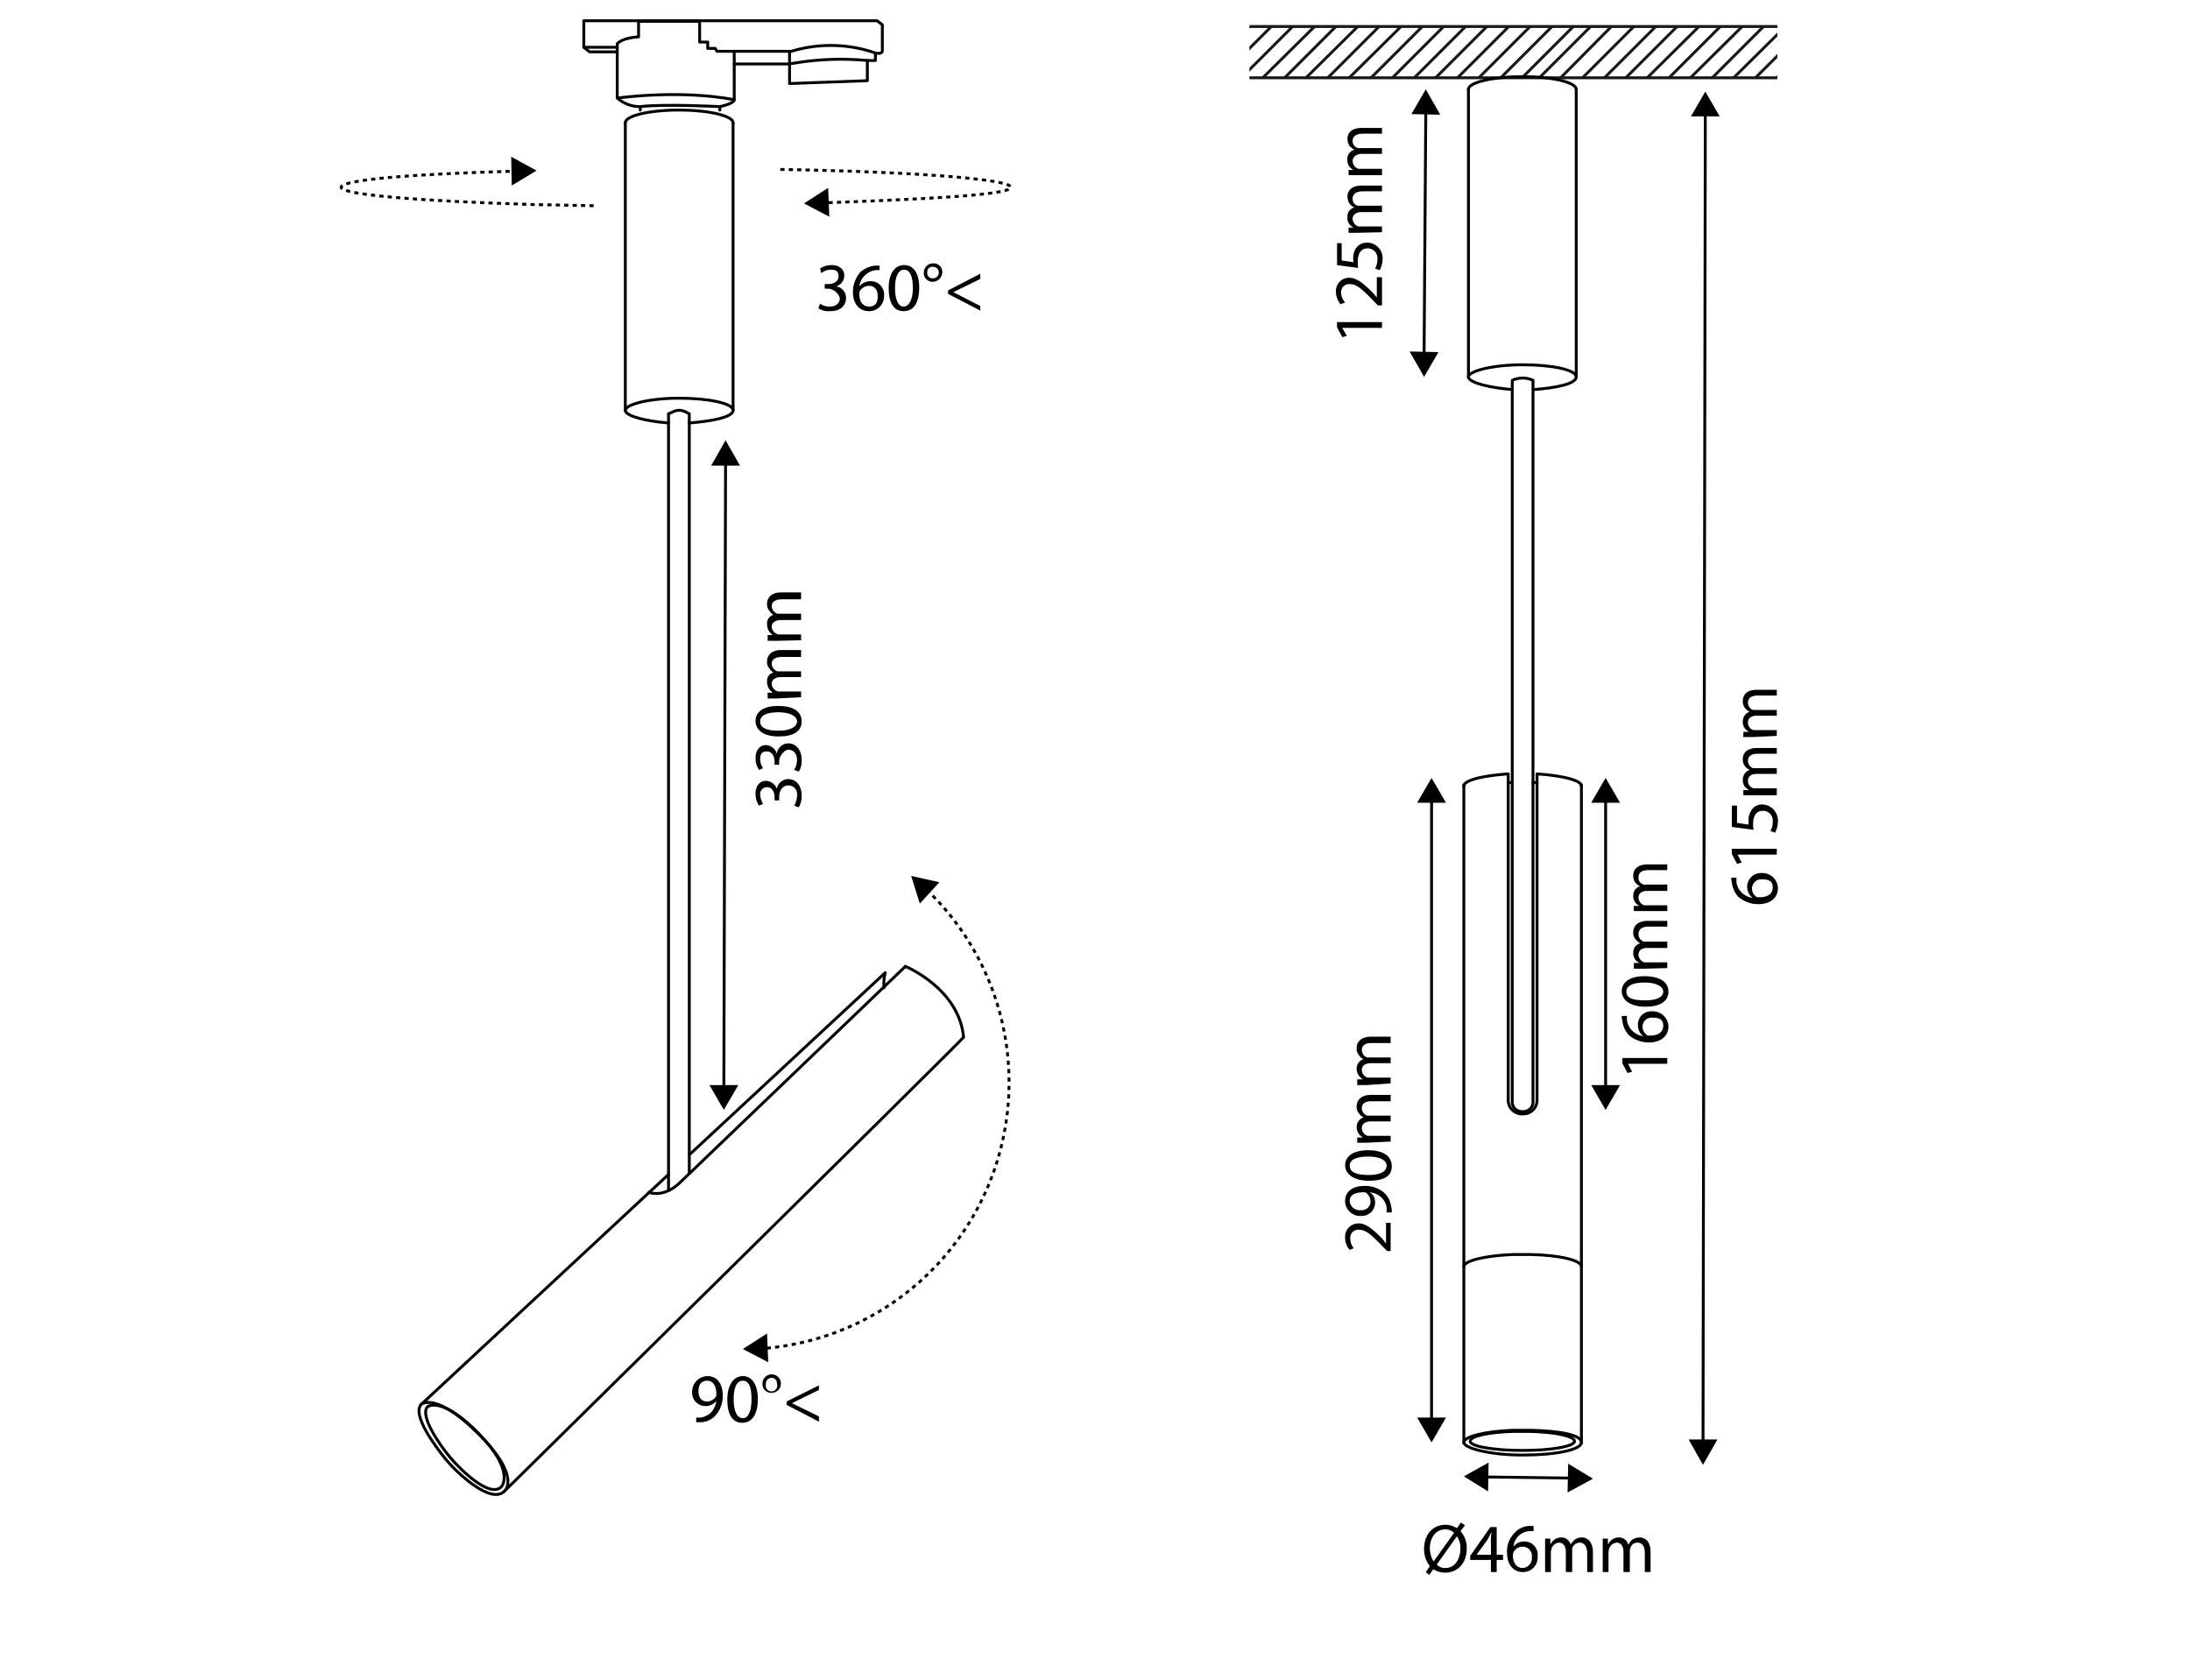 <svg xmlns="http://www.w3.org/2000/svg" xmlns:xlink="http://www.w3.org/1999/xlink" viewBox="0 0 380 291.6"><defs><style>.\31 007df54-3519-4eee-909e-d3536748a36f,.bb47d978-b387-4790-aecb-d2b41db6286b,.cbbb5679-44ff-43ea-a5e5-1e4b9758cf2b,.df42efea-9038-47c7-a3e1-be7ce03fa2f0,.dfc9c2e0-16cd-435f-9b60-3b9e2096be4c{fill:none;}.bb47d978-b387-4790-aecb-d2b41db6286b,.df42efea-9038-47c7-a3e1-be7ce03fa2f0,.dfc9c2e0-16cd-435f-9b60-3b9e2096be4c{stroke:#000;}.\31 007df54-3519-4eee-909e-d3536748a36f,.df42efea-9038-47c7-a3e1-be7ce03fa2f0{stroke-miterlimit:10;}.\31 007df54-3519-4eee-909e-d3536748a36f,.bb47d978-b387-4790-aecb-d2b41db6286b,.df42efea-9038-47c7-a3e1-be7ce03fa2f0,.dfc9c2e0-16cd-435f-9b60-3b9e2096be4c{stroke-width:0.5px;}.df42efea-9038-47c7-a3e1-be7ce03fa2f0{stroke-dasharray:0.73 0.73;}.\34 ef5ec6c-7105-4f67-8b4f-d315094d872f{clip-path:url(#5981def0-9e00-4c95-bda6-3fa0675b6ec9);}.\31 007df54-3519-4eee-909e-d3536748a36f{stroke:#1a171b;}.dfc9c2e0-16cd-435f-9b60-3b9e2096be4c{stroke-linecap:round;}.bb47d978-b387-4790-aecb-d2b41db6286b,.dfc9c2e0-16cd-435f-9b60-3b9e2096be4c{stroke-linejoin:round;}</style><clipPath id="5981def0-9e00-4c95-bda6-3fa0675b6ec9"><rect class="cbbb5679-44ff-43ea-a5e5-1e4b9758cf2b" x="216.8" y="4.6" width="91.6" height="8.86"/></clipPath></defs><title>Teknik_cizim@SLEHSA_led_projektor_armatur</title><g id="e553085d-eef4-4097-beab-a83ea6343bd6" data-name="Layer 8"><path d="M142.3,52.7a2.8,2.8,0,0,0,1.7.5c1.3,0,1.8-.9,1.7-1.5s-1-1.6-2-1.6h-.6v-.8h.6c.8,0,1.8-.4,1.8-1.3s-.4-1.2-1.4-1.2a2.8,2.8,0,0,0-1.6.6l-.2-.8a3.6,3.6,0,0,1,2-.6c1.5,0,2.2.9,2.2,1.8a2,2,0,0,1-1.4,1.9h0a2,2,0,0,1,1.7,2c0,1.3-.9,2.3-2.8,2.3a3.2,3.2,0,0,1-2-.5Z"/><path d="M152.6,46.9c-.2-.1-.5,0-.8,0a3.3,3.3,0,0,0-2.7,2.8h0a2.5,2.5,0,0,1,1.9-.9,2.3,2.3,0,0,1,2.4,2.5,2.6,2.6,0,0,1-2.6,2.7c-1.7,0-2.8-1.3-2.8-3.3a5.3,5.3,0,0,1,1.3-3.5,4.7,4.7,0,0,1,2.5-1.1h.8Zm-.3,4.5c0-1.2-.6-1.8-1.6-1.8a1.9,1.9,0,0,0-1.5.9.7.7,0,0,0-.1.5c0,1.3.6,2.2,1.7,2.2S152.3,52.5,152.3,51.4Z"/><path d="M159.5,49.9c0,2.7-1,4.1-2.7,4.1s-2.6-1.4-2.6-4,1.1-4,2.7-4S159.5,47.4,159.5,49.9Zm-4.2.1c0,2.1.6,3.2,1.5,3.2s1.6-1.2,1.6-3.2-.5-3.2-1.5-3.2S155.3,47.9,155.3,50Z"/><path d="M163.5,47.3a1.7,1.7,0,0,1-1.7,1.6,1.5,1.5,0,0,1-1.5-1.6,1.6,1.6,0,0,1,1.6-1.6A1.5,1.5,0,0,1,163.5,47.3Zm-2.6,0a.9.9,0,0,0,1,1,1,1,0,0,0,0-2A.9.9,0,0,0,160.9,47.3Z"/><path d="M164.5,50.4l5.6-2.9v.9l-4.7,2.3h0l4.7,2.4v.8L164.5,51Z"/><path class="df42efea-9038-47c7-a3e1-be7ce03fa2f0" d="M135.4,29.4c23.2.4,40,1.7,40,3.1s-16.5,2.1-32.3,2.7"/><polygon points="143.7 32.6 139.5 35.3 143.9 37.6 143.7 32.6"/><path class="df42efea-9038-47c7-a3e1-be7ce03fa2f0" d="M103,35.7l-10.3-.2c-19.8-.6-33.5-1.7-33.5-3s12.2-2.3,30.3-2.8"/><polygon points="88.8 32.2 93.1 29.6 88.7 27.2 88.8 32.2"/><g class="4ef5ec6c-7105-4f67-8b4f-d315094d872f"><line class="1007df54-3519-4eee-909e-d3536748a36f" x1="216.8" y1="4.6" x2="206.6" y2="14.8"/><line class="1007df54-3519-4eee-909e-d3536748a36f" x1="220.6" y1="4.6" x2="210.4" y2="14.8"/><line class="1007df54-3519-4eee-909e-d3536748a36f" x1="224.3" y1="4.6" x2="214.1" y2="14.8"/><line class="1007df54-3519-4eee-909e-d3536748a36f" x1="228.1" y1="4.6" x2="217.8" y2="14.8"/><line class="1007df54-3519-4eee-909e-d3536748a36f" x1="231.8" y1="4.6" x2="221.6" y2="14.8"/><line class="1007df54-3519-4eee-909e-d3536748a36f" x1="235.6" y1="4.6" x2="225.3" y2="14.8"/><line class="1007df54-3519-4eee-909e-d3536748a36f" x1="239.3" y1="4.6" x2="229.1" y2="14.8"/><line class="1007df54-3519-4eee-909e-d3536748a36f" x1="243.1" y1="4.6" x2="232.8" y2="14.8"/><line class="1007df54-3519-4eee-909e-d3536748a36f" x1="246.8" y1="4.6" x2="236.6" y2="14.8"/><line class="1007df54-3519-4eee-909e-d3536748a36f" x1="250.5" y1="4.6" x2="240.3" y2="14.8"/><line class="1007df54-3519-4eee-909e-d3536748a36f" x1="254.3" y1="4.6" x2="244.1" y2="14.8"/><line class="1007df54-3519-4eee-909e-d3536748a36f" x1="258" y1="4.6" x2="247.8" y2="14.8"/><line class="1007df54-3519-4eee-909e-d3536748a36f" x1="261.8" y1="4.6" x2="251.6" y2="14.8"/><line class="1007df54-3519-4eee-909e-d3536748a36f" x1="265.5" y1="4.6" x2="255.3" y2="14.8"/><line class="1007df54-3519-4eee-909e-d3536748a36f" x1="269.3" y1="4.6" x2="259.1" y2="14.8"/><line class="1007df54-3519-4eee-909e-d3536748a36f" x1="273" y1="4.6" x2="262.8" y2="14.8"/><line class="1007df54-3519-4eee-909e-d3536748a36f" x1="276" y1="4.6" x2="265.8" y2="14.8"/><line class="1007df54-3519-4eee-909e-d3536748a36f" x1="280.3" y1="3.9" x2="270.1" y2="14.2"/><line class="1007df54-3519-4eee-909e-d3536748a36f" x1="283.5" y1="4.6" x2="273.3" y2="14.8"/><line class="1007df54-3519-4eee-909e-d3536748a36f" x1="287.3" y1="4.6" x2="277.1" y2="14.8"/><line class="1007df54-3519-4eee-909e-d3536748a36f" x1="291" y1="4.6" x2="280.8" y2="14.8"/><line class="1007df54-3519-4eee-909e-d3536748a36f" x1="294.8" y1="4.6" x2="284.5" y2="14.8"/><line class="1007df54-3519-4eee-909e-d3536748a36f" x1="298.5" y1="4.6" x2="288.3" y2="14.8"/><line class="1007df54-3519-4eee-909e-d3536748a36f" x1="302.3" y1="4.6" x2="292" y2="14.8"/><line class="1007df54-3519-4eee-909e-d3536748a36f" x1="306" y1="4.6" x2="295.8" y2="14.8"/><line class="1007df54-3519-4eee-909e-d3536748a36f" x1="309.8" y1="4.6" x2="299.5" y2="14.8"/><line class="1007df54-3519-4eee-909e-d3536748a36f" x1="313.5" y1="4.6" x2="303.3" y2="14.8"/><line class="1007df54-3519-4eee-909e-d3536748a36f" x1="317.2" y1="4.6" x2="307" y2="14.8"/><line class="1007df54-3519-4eee-909e-d3536748a36f" x1="321" y1="4.6" x2="310.8" y2="14.8"/><line class="1007df54-3519-4eee-909e-d3536748a36f" x1="324.7" y1="4.6" x2="314.5" y2="14.8"/><line class="1007df54-3519-4eee-909e-d3536748a36f" x1="328.5" y1="4.6" x2="318.3" y2="14.8"/><line class="1007df54-3519-4eee-909e-d3536748a36f" x1="332.2" y1="4.6" x2="322" y2="14.8"/></g><line class="1007df54-3519-4eee-909e-d3536748a36f" x1="216.8" y1="4.6" x2="308.4" y2="4.6"/><line class="1007df54-3519-4eee-909e-d3536748a36f" x1="308.4" y1="13.5" x2="216.8" y2="13.5"/><path class="dfc9c2e0-16cd-435f-9b60-3b9e2096be4c" d="M262.4,191.4V66a4.3,4.3,0,0,1,3.6,0V191.4a1.7,1.7,0,0,1-1.8,1.5h0A1.7,1.7,0,0,1,262.4,191.4Z"/><line class="dfc9c2e0-16cd-435f-9b60-3b9e2096be4c" x1="254" y1="136.2" x2="254" y2="250.4"/><line class="dfc9c2e0-16cd-435f-9b60-3b9e2096be4c" x1="274.4" y1="250.4" x2="274.4" y2="136.2"/><path class="dfc9c2e0-16cd-435f-9b60-3b9e2096be4c" d="M262.5,248.2c-4.9.2-8.5,1.1-8.5,2.1s4.5,2.2,10.2,2.2,10.2-.9,10.2-2.2-3.8-2-8.8-2.1Z"/><path class="dfc9c2e0-16cd-435f-9b60-3b9e2096be4c" d="M274.4,219.8c0-1.1-3.8-2-8.8-2.1h-3.1c-4.9.2-8.5,1.1-8.5,2.1"/><path class="dfc9c2e0-16cd-435f-9b60-3b9e2096be4c" d="M262.7,248.4c-4.3.1-7.6.8-7.6,1.7s4.1,1.6,9.1,1.6,9-.7,9-1.6-3.4-1.6-7.8-1.7Z"/><line class="dfc9c2e0-16cd-435f-9b60-3b9e2096be4c" x1="266.7" y1="135.8" x2="266" y2="135.8"/><line class="dfc9c2e0-16cd-435f-9b60-3b9e2096be4c" x1="262.4" y1="135.8" x2="261.7" y2="135.8"/><path class="dfc9c2e0-16cd-435f-9b60-3b9e2096be4c" d="M274.4,136.4c0-1-3.3-1.8-7.7-2.1h0v56.8a2.4,2.4,0,0,1-2.5,2.2h0a2.4,2.4,0,0,1-2.5-2.2V134.3h0c-4.4.3-7.7,1.1-7.7,2.1"/><path class="dfc9c2e0-16cd-435f-9b60-3b9e2096be4c" d="M153.4,171.4a7.6,7.6,0,0,1,.2-2.6l-34,31.6"/><path class="dfc9c2e0-16cd-435f-9b60-3b9e2096be4c" d="M116,203.8,73.1,243.7s2.5-2.3,10,5.2,4.4,9.9,4.4,9.9,75.3-74.2,79.7-78.8c-.8-8.5-10.1-12.3-10.1-12.3"/><path class="dfc9c2e0-16cd-435f-9b60-3b9e2096be4c" d="M112.6,206.9s2.5,1.1,5.4-1.7l39.1-37.5"/><path class="dfc9c2e0-16cd-435f-9b60-3b9e2096be4c" d="M87.5,258.8c-2.4,2.3-8.3-3.3-10.1-5.5s-6-7.8-4.3-9.6"/><path class="dfc9c2e0-16cd-435f-9b60-3b9e2096be4c" d="M119.6,203.6V71.8l-.6-.3a2.4,2.4,0,0,0-2.3,0l-.7.3V206.6"/><path class="dfc9c2e0-16cd-435f-9b60-3b9e2096be4c" d="M116,73.4c-3.9-.3-7.5-1.2-7.5-2.2s4.1-2.1,9.3-2.1,9.4.9,9.4,2.1-3.7,1.9-7.6,2.2"/><path class="dfc9c2e0-16cd-435f-9b60-3b9e2096be4c" d="M108.5,21.3c0-1.2,4.1-2.2,9.3-2.2s9.4,1,9.4,2.2"/><line class="dfc9c2e0-16cd-435f-9b60-3b9e2096be4c" x1="127.2" y1="71.2" x2="127.2" y2="21.3"/><line class="dfc9c2e0-16cd-435f-9b60-3b9e2096be4c" x1="108.5" y1="71.2" x2="108.5" y2="21.3"/><path class="dfc9c2e0-16cd-435f-9b60-3b9e2096be4c" d="M262.4,67.6c-3.9-.3-7.6-1.2-7.6-2.2s4.2-2.1,9.4-2.1,9.3.9,9.3,2.1-3.4,1.9-7.3,2.2"/><path class="dfc9c2e0-16cd-435f-9b60-3b9e2096be4c" d="M254.8,15.5c0-1.2,4.2-2.2,9.4-2.2s9.3,1,9.3,2.2"/><line class="dfc9c2e0-16cd-435f-9b60-3b9e2096be4c" x1="273.5" y1="65.4" x2="273.5" y2="15.5"/><line class="dfc9c2e0-16cd-435f-9b60-3b9e2096be4c" x1="254.8" y1="65.4" x2="254.8" y2="15.5"/><path class="dfc9c2e0-16cd-435f-9b60-3b9e2096be4c" d="M124.9,19.1v-.6s2.5-.5,2.5-1.2V8.9h-3l-.3-.5h-1.3V7.3h-1.4V3.7H110.8V6.4s-2.7.1-3.7,1.2V17a5.9,5.9,0,0,0,4,1.5v.6"/><path class="dfc9c2e0-16cd-435f-9b60-3b9e2096be4c" d="M124.9,18.5s-9.7-.5-13.8,0"/><path class="dfc9c2e0-16cd-435f-9b60-3b9e2096be4c" d="M107.3,17s10.6-1.5,20.1.3"/><path class="dfc9c2e0-16cd-435f-9b60-3b9e2096be4c" d="M127.4,11.1H137v3.4l13.5-.5V10.5h1.4V9.2s1.2.3,1.2-.4V4.3l-.9-.7H101.3V8.2l1,.8h4.8"/><line class="dfc9c2e0-16cd-435f-9b60-3b9e2096be4c" x1="107.1" y1="8.2" x2="101.3" y2="8.2"/><path class="dfc9c2e0-16cd-435f-9b60-3b9e2096be4c" d="M127.4,8.9H137v2.2a49,49,0,0,1,13.5-.6"/><path class="dfc9c2e0-16cd-435f-9b60-3b9e2096be4c" d="M137,9a23.6,23.6,0,0,1,14.9.2"/><line class="bb47d978-b387-4790-aecb-d2b41db6286b" x1="295.9" y1="19.5" x2="295.5" y2="250.6"/><polygon points="293.4 20.2 295.9 15.9 298.4 20.2 293.4 20.2"/><polygon points="293 249.8 295.5 254.2 298 249.8 293 249.8"/><line class="bb47d978-b387-4790-aecb-d2b41db6286b" x1="247.4" y1="19.1" x2="247.1" y2="61.8"/><polygon points="244.9 19.8 247.4 15.5 249.9 19.9 244.9 19.8"/><polygon points="244.6 61 247.1 65.4 249.6 61.1 244.6 61"/><line class="bb47d978-b387-4790-aecb-d2b41db6286b" x1="248.4" y1="138.6" x2="248.4" y2="246.8"/><polygon points="245.9 139.3 248.4 135 250.9 139.3 245.9 139.3"/><polygon points="245.9 246 248.4 250.3 250.9 246 245.9 246"/><line class="bb47d978-b387-4790-aecb-d2b41db6286b" x1="278.6" y1="138.5" x2="278.6" y2="189"/><polygon points="276.1 139.3 278.6 135 281.1 139.3 276.1 139.3"/><polygon points="276.1 188.3 278.6 192.6 281.1 188.3 276.1 188.3"/><path d="M301.3,152.3v.8a3.2,3.2,0,0,0,2.8,2.7h0a2.4,2.4,0,0,1,1.6-4.3,2.7,2.7,0,0,1,2.8,2.6c0,1.7-1.3,2.8-3.4,2.8a5.3,5.3,0,0,1-3.5-1.3,4.4,4.4,0,0,1-1.1-2.5,2.5,2.5,0,0,1-.1-.8Zm4.5.3a1.6,1.6,0,0,0-1.8,1.6,1.7,1.7,0,0,0,.9,1.5h.5c1.3,0,2.2-.6,2.2-1.7S306.9,152.6,305.8,152.6Z"/><path d="M301.5,148.3h0l.7,1.4-.8.2-.9-1.7v-.9h7.8v1Z"/><path d="M301.4,139.8v3l2,.3v-.7a2.7,2.7,0,0,1,.4-1.6,2.1,2.1,0,0,1,2-1.2,2.8,2.8,0,0,1,2.7,2.9,4.4,4.4,0,0,1-.5,2l-.8-.3a3.1,3.1,0,0,0,.4-1.6,1.7,1.7,0,0,0-1.7-1.9c-1,0-1.7.7-1.7,2.2a3.4,3.4,0,0,0,.1,1.1l-3.8-.5v-3.7Z"/><path d="M304.1,138h-1.6v-.9h1a1.9,1.9,0,0,1-1.1-1.8,1.8,1.8,0,0,1,1.2-1.7h0a2.8,2.8,0,0,1-.8-.6,2,2,0,0,1-.4-1.3c0-.8.5-1.9,2.5-1.9h3.4v1H305c-1.1,0-1.7.4-1.7,1.3a1.3,1.3,0,0,0,.9,1.2h4.1v1h-3.5c-.9,0-1.5.4-1.5,1.2a1.3,1.3,0,0,0,1,1.3h4V138Z"/><path d="M304.1,127.9h-1.6v-.9h1a1.9,1.9,0,0,1-1.1-1.8,1.8,1.8,0,0,1,1.2-1.7h0a2.8,2.8,0,0,1-.8-.6,2,2,0,0,1-.4-1.3c0-.8.5-1.9,2.5-1.9h3.4v1H305c-1.1,0-1.7.4-1.7,1.3a1.3,1.3,0,0,0,.9,1.2h4.1v1h-3.5c-.9,0-1.5.4-1.5,1.2a1.3,1.3,0,0,0,1,1.3h4v1Z"/><path d="M282.5,184.6h0l.7,1.4-.8.2-.9-1.7v-.9h7.8v1Z"/><path d="M282.3,176.3v.8a3.3,3.3,0,0,0,2.8,2.7h0a2.5,2.5,0,0,1-.9-1.9,2.3,2.3,0,0,1,2.5-2.4,2.7,2.7,0,0,1,2.8,2.6c0,1.7-1.3,2.8-3.4,2.8a5.3,5.3,0,0,1-3.5-1.3,4.4,4.4,0,0,1-1.1-2.5,2.5,2.5,0,0,1-.1-.8Zm4.5.3a1.6,1.6,0,0,0-1.8,1.6,1.9,1.9,0,0,0,.9,1.5h.5c1.3,0,2.2-.6,2.2-1.7S287.9,176.6,286.8,176.6Z"/><path d="M285.3,169.4c2.7,0,4.2,1,4.2,2.7s-1.5,2.6-4,2.6-4.1-1.1-4.1-2.7S282.9,169.4,285.3,169.4Zm.2,4.2c2,0,3.1-.6,3.1-1.5s-1.2-1.6-3.2-1.6-3.2.5-3.2,1.6S283.3,173.6,285.5,173.6Z"/><path d="M285.1,168.1h-1.6v-1h1a1.8,1.8,0,0,1-1.1-1.8,1.6,1.6,0,0,1,1.2-1.6h0a2.9,2.9,0,0,1-.8-.7,1.7,1.7,0,0,1-.4-1.3c0-.7.5-1.9,2.5-1.9h3.4v1H286c-1.1,0-1.7.5-1.7,1.3a1.4,1.4,0,0,0,.9,1.3h4.1v1.1h-3.5c-.9,0-1.5.4-1.5,1.2a1.5,1.5,0,0,0,1,1.3h4v1Z"/><path d="M285.1,158.1h-1.6v-.9h1a1.8,1.8,0,0,1-1.1-1.8,1.6,1.6,0,0,1,1.2-1.6h0a1.9,1.9,0,0,1-1.2-1.9c0-.8.5-1.9,2.5-1.9h3.4v1H286c-1.1,0-1.7.4-1.7,1.3a1.2,1.2,0,0,0,.9,1.2h4.1v1.1h-3.5c-.9,0-1.5.4-1.5,1.2a1.5,1.5,0,0,0,1,1.3h4v1Z"/><path d="M232.9,56.9h0l.8,1.4-.8.2-.9-1.7v-.9h7.8v1Z"/><path d="M239.8,53h-.7l-.8-.8c-1.9-2-2.9-2.9-4.1-2.9a1.4,1.4,0,0,0-1.5,1.5,2.7,2.7,0,0,0,.7,1.7l-.8.3a3.6,3.6,0,0,1-.8-2.2,2.3,2.3,0,0,1,2.3-2.4c1.4,0,2.6,1.1,4.2,2.7l.6.7h0V48.1h.9Z"/><path d="M232.8,42.2v3l2.1.3a1.3,1.3,0,0,1-.1-.6,3.3,3.3,0,0,1,.4-1.7,2.3,2.3,0,0,1,2-1.1,2.7,2.7,0,0,1,2.7,2.9,4.3,4.3,0,0,1-.5,1.9l-.8-.3A3.1,3.1,0,0,0,239,45a1.7,1.7,0,0,0-1.7-1.9c-1,0-1.7.7-1.7,2.3s.1.8.1,1.1L232,46V42.2Z"/><path d="M235.5,40.4H234v-.9h.9a1.8,1.8,0,0,1-1.1-1.8A1.6,1.6,0,0,1,235,36h0a2.4,2.4,0,0,1-.8-.6,2.5,2.5,0,0,1-.4-1.3c0-.8.5-1.9,2.5-1.9h3.5v1h-3.3c-1.1,0-1.8.4-1.8,1.3a1.2,1.2,0,0,0,.9,1.2h4.2v1.1h-3.5c-.9,0-1.6.4-1.6,1.2a1.5,1.5,0,0,0,1,1.3h4.1v1Z"/><path d="M235.5,30.4H234v-.9h.9a1.8,1.8,0,0,1-1.1-1.8A1.6,1.6,0,0,1,235,26h0l-.8-.6a2.8,2.8,0,0,1-.4-1.3c0-.8.5-1.9,2.5-1.9h3.5v1h-3.3c-1.1,0-1.8.4-1.8,1.3a1.3,1.3,0,0,0,.9,1.2h4.2v1h-3.5c-.9,0-1.6.5-1.6,1.3a1.5,1.5,0,0,0,1,1.3h4.1v1.1Z"/><line class="bb47d978-b387-4790-aecb-d2b41db6286b" x1="272.8" y1="256.5" x2="257.5" y2="256.3"/><polygon points="272.1 254 276.4 256.6 272 259 272.1 254"/><polygon points="258.3 253.8 254 256.2 258.2 258.8 258.3 253.8"/><path d="M247.4,272.8l.7-1a4.9,4.9,0,0,1-1-3c0-2.6,1.6-4.2,3.7-4.2a3.6,3.6,0,0,1,2,.6l.7-1,.7.5-.8,1a4.2,4.2,0,0,1,1.1,3c0,2.8-1.8,4.2-3.7,4.2a3.7,3.7,0,0,1-2.1-.6l-.7,1Zm4.9-6.8a2,2,0,0,0-1.5-.6c-1.8,0-2.7,1.6-2.7,3.3a4.8,4.8,0,0,0,.6,2.2h.1Zm-3,5.5a1.9,1.9,0,0,0,1.5.6c1.7,0,2.6-1.6,2.6-3.4a3.4,3.4,0,0,0-.6-2.1h0Z"/><path d="M258.7,272.8v-2.1h-3.6V270l3.5-5h1.1v4.8h1.1v.9h-1.1v2.1Zm0-3v-2.6a4.9,4.9,0,0,1,.1-1.2h-.1a13.4,13.4,0,0,1-.6,1.2l-1.9,2.6h2.5Z"/><path d="M266.1,265.7h-.8a3,3,0,0,0-2.7,2.7h0a2.3,2.3,0,0,1,1.9-.9,2.3,2.3,0,0,1,2.3,2.6,2.5,2.5,0,0,1-2.6,2.7c-1.6,0-2.7-1.3-2.7-3.3a4.5,4.5,0,0,1,1.3-3.5,3.7,3.7,0,0,1,2.5-1.2h.8Zm-.3,4.5a1.6,1.6,0,0,0-1.6-1.8,1.8,1.8,0,0,0-1.6,1,4.3,4.3,0,0,0-.1.5c0,1.2.6,2.2,1.7,2.2A1.7,1.7,0,0,0,265.8,270.2Z"/><path d="M268.1,268.5V267h.9v.9h.1a2,2,0,0,1,1.8-1.1,1.6,1.6,0,0,1,1.6,1.2h0l.7-.8a2.2,2.2,0,0,1,1.3-.4c.7,0,1.9.5,1.9,2.6v3.4h-1v-3.3c0-1.1-.5-1.8-1.3-1.8a1.4,1.4,0,0,0-1.3,1v4.1h-1.1v-3.5c0-.9-.4-1.6-1.2-1.6a1.5,1.5,0,0,0-1.3,1.1,4.3,4.3,0,0,0-.1.5v3.5h-1Z"/><path d="M278.1,268.5V267h.9v.9h.1a2,2,0,0,1,1.8-1.1,1.6,1.6,0,0,1,1.6,1.2h.1a2.4,2.4,0,0,1,.6-.8,2.5,2.5,0,0,1,1.3-.4c.8,0,1.9.5,1.9,2.6v3.4h-1v-3.3c0-1.1-.4-1.8-1.3-1.8a1.2,1.2,0,0,0-1.2,1,.7.7,0,0,0-.1.5v3.6h-1.1v-3.5c0-.9-.4-1.6-1.2-1.6a1.5,1.5,0,0,0-1.3,1.1,4.3,4.3,0,0,0-.1.5v3.5h-1Z"/><line class="bb47d978-b387-4790-aecb-d2b41db6286b" x1="125.9" y1="80" x2="125.6" y2="189"/><polygon points="123.4 80.8 125.9 76.4 128.4 80.8 123.4 80.8"/><polygon points="123.1 188.3 125.6 192.6 128.1 188.3 123.1 188.3"/><path d="M137.8,139.8a3.5,3.5,0,0,0,.5-1.8,1.5,1.5,0,0,0-1.5-1.7c-1.1,0-1.6,1-1.6,2v.6h-.8v-.6c0-.8-.4-1.7-1.3-1.7a1.2,1.2,0,0,0-1.2,1.3,3.8,3.8,0,0,0,.5,1.6l-.7.3a3.7,3.7,0,0,1-.6-2.1c0-1.5.9-2.2,1.8-2.2a2.1,2.1,0,0,1,1.9,1.4h0a2,2,0,0,1,2-1.7c1.2,0,2.3,1,2.3,2.8a3.8,3.8,0,0,1-.5,2.1Z"/><path d="M137.8,133.6a3.4,3.4,0,0,0,.5-1.7c0-1.4-.9-1.8-1.5-1.8s-1.6,1-1.6,2v.6h-.8v-.6c0-.7-.4-1.7-1.3-1.7s-1.2.4-1.2,1.4a3,3,0,0,0,.5,1.5l-.7.3a3.6,3.6,0,0,1-.6-2c0-1.6.9-2.3,1.8-2.3a2.1,2.1,0,0,1,1.9,1.5h0a2,2,0,0,1,2-1.8c1.2,0,2.3,1,2.3,2.9a3.4,3.4,0,0,1-.5,2Z"/><path d="M135,122.5c2.7,0,4.1,1,4.1,2.7s-1.4,2.6-4,2.6-4-1.1-4-2.7S132.5,122.5,135,122.5Zm.1,4.3c2.1,0,3.2-.7,3.2-1.6s-1.2-1.6-3.2-1.6-3.2.5-3.2,1.6S133,126.8,135.1,126.8Z"/><path d="M134.8,121.2h-1.6v-1h.9a2.2,2.2,0,0,1-1-1.9,1.5,1.5,0,0,1,1.1-1.6h0a2.3,2.3,0,0,1-.7-.7,1.7,1.7,0,0,1-.4-1.3c0-.7.5-1.9,2.5-1.9H139V114h-3.3c-1.1,0-1.8.4-1.8,1.2a1.5,1.5,0,0,0,1,1.3H139v1h-3.5c-.9,0-1.6.4-1.6,1.2a1.5,1.5,0,0,0,1.1,1.3h4v1Z"/><path d="M134.8,111.2h-1.6v-1h.9a2.2,2.2,0,0,1-1-1.9,1.5,1.5,0,0,1,1.1-1.6h0a2.3,2.3,0,0,1-.7-.7,1.7,1.7,0,0,1-.4-1.3c0-.7.5-1.9,2.5-1.9H139V104h-3.3c-1.1,0-1.8.4-1.8,1.2a1.5,1.5,0,0,0,1,1.3H139v1.1h-3.5c-.9,0-1.6.4-1.6,1.2a1.6,1.6,0,0,0,1.1,1.3h4v1Z"/><path d="M241.3,217.1h-.6l-.8-.8c-1.9-2-2.9-2.9-4.1-2.9a1.4,1.4,0,0,0-1.5,1.6,2.6,2.6,0,0,0,.6,1.6l-.7.3a3.1,3.1,0,0,1-.8-2.2,2.3,2.3,0,0,1,2.3-2.4c1.4,0,2.6,1.1,4.2,2.7l.5.7h.1v-3.5h.8Z"/><path d="M240.6,210.4v-.9a3,3,0,0,0-.8-1.6,3.5,3.5,0,0,0-2.1-1h0a2,2,0,0,1,.9,1.8,2.3,2.3,0,0,1-2.4,2.3,2.6,2.6,0,0,1-2.8-2.6c0-1.6,1.3-2.6,3.3-2.6a5,5,0,0,1,3.6,1.3,4.1,4.1,0,0,1,1.1,2.3,3.8,3.8,0,0,1,.1,1Zm-4.5-.4a1.5,1.5,0,0,0,1.7-1.5,1.9,1.9,0,0,0-.9-1.6h-.3c-1.4,0-2.4.4-2.4,1.5A1.7,1.7,0,0,0,236.1,210Z"/><path d="M237.4,199.6c2.6,0,4.1,1,4.1,2.8s-1.5,2.5-4,2.5-4.1-1.1-4.1-2.7S234.9,199.6,237.4,199.6Zm.1,4.3c2,0,3.1-.6,3.1-1.6s-1.2-1.6-3.2-1.6-3.2.5-3.2,1.6S235.3,203.9,237.5,203.9Z"/><path d="M237.1,198.3h-1.6v-.9h1a2.1,2.1,0,0,1-1.1-1.9,1.8,1.8,0,0,1,1.2-1.6h0a1.9,1.9,0,0,1-.8-.7,1.6,1.6,0,0,1-.4-1.2c0-.8.5-2,2.5-2h3.4v1.1H238c-1.1,0-1.7.4-1.7,1.2a1.4,1.4,0,0,0,.9,1.3h4.1v1h-3.4c-1,0-1.6.4-1.6,1.2a1.4,1.4,0,0,0,1,1.3h4v1Z"/><path d="M237.1,188.3h-1.6v-1h1a2.1,2.1,0,0,1-1.1-1.9,1.7,1.7,0,0,1,1.2-1.6h0a1.9,1.9,0,0,1-.8-.7,1.7,1.7,0,0,1-.4-1.3c0-.7.5-1.9,2.5-1.9h3.4v1.1H238c-1.1,0-1.7.4-1.7,1.2a1.4,1.4,0,0,0,.9,1.3h4.1v1h-3.4c-1,0-1.6.4-1.6,1.2a1.4,1.4,0,0,0,1,1.3h4v1Z"/><path d="M120.8,246h.8a3.8,3.8,0,0,0,1.7-.8,3.8,3.8,0,0,0,1-2.1h0a2.3,2.3,0,0,1-1.9.9,2.3,2.3,0,0,1-2.3-2.4,2.7,2.7,0,0,1,2.7-2.8c1.6,0,2.6,1.3,2.6,3.3a5,5,0,0,1-1.4,3.7,3.7,3.7,0,0,1-2.3,1h-.9Zm.4-4.5c0,1,.5,1.7,1.5,1.7a1.9,1.9,0,0,0,1.5-.8.6.6,0,0,0,.1-.4c0-1.4-.5-2.4-1.6-2.4S121.2,240.4,121.2,241.5Z"/><path d="M131.5,242.8c0,2.6-1,4.1-2.7,4.1s-2.6-1.4-2.6-4,1.1-4.1,2.7-4.1S131.5,240.3,131.5,242.8Zm-4.2.1c0,2,.6,3.2,1.6,3.2s1.5-1.3,1.5-3.3-.4-3.2-1.5-3.2S127.3,240.8,127.3,242.9Z"/><path d="M135.5,240.1a1.6,1.6,0,0,1-1.6,1.6,1.5,1.5,0,0,1-1.6-1.5,1.6,1.6,0,0,1,1.6-1.7A1.6,1.6,0,0,1,135.5,240.1Zm-2.6.1a1,1,0,1,0,1.9-.1.9.9,0,0,0-.9-1A1,1,0,0,0,132.9,240.2Z"/><path d="M136.5,243.2l5.6-2.8v.8l-4.7,2.3h0l4.7,2.3v.9l-5.6-2.9Z"/><path class="df42efea-9038-47c7-a3e1-be7ce03fa2f0" d="M160.8,154.4A46.3,46.3,0,0,1,132.5,234"/><polygon points="159.6 156.8 158.1 152 163 153.1 159.6 156.8"/><polygon points="133.1 231.4 128.9 234.1 133.3 236.4 133.1 231.4"/><path class="dfc9c2e0-16cd-435f-9b60-3b9e2096be4c" d="M87,258s2.5-2.6-3.9-9.2-8.9-4.7-8.9-4.7h0c-1.5,1.6,2.3,6.9,3.9,8.8s6.8,7.2,8.9,5.1"/></g></svg>